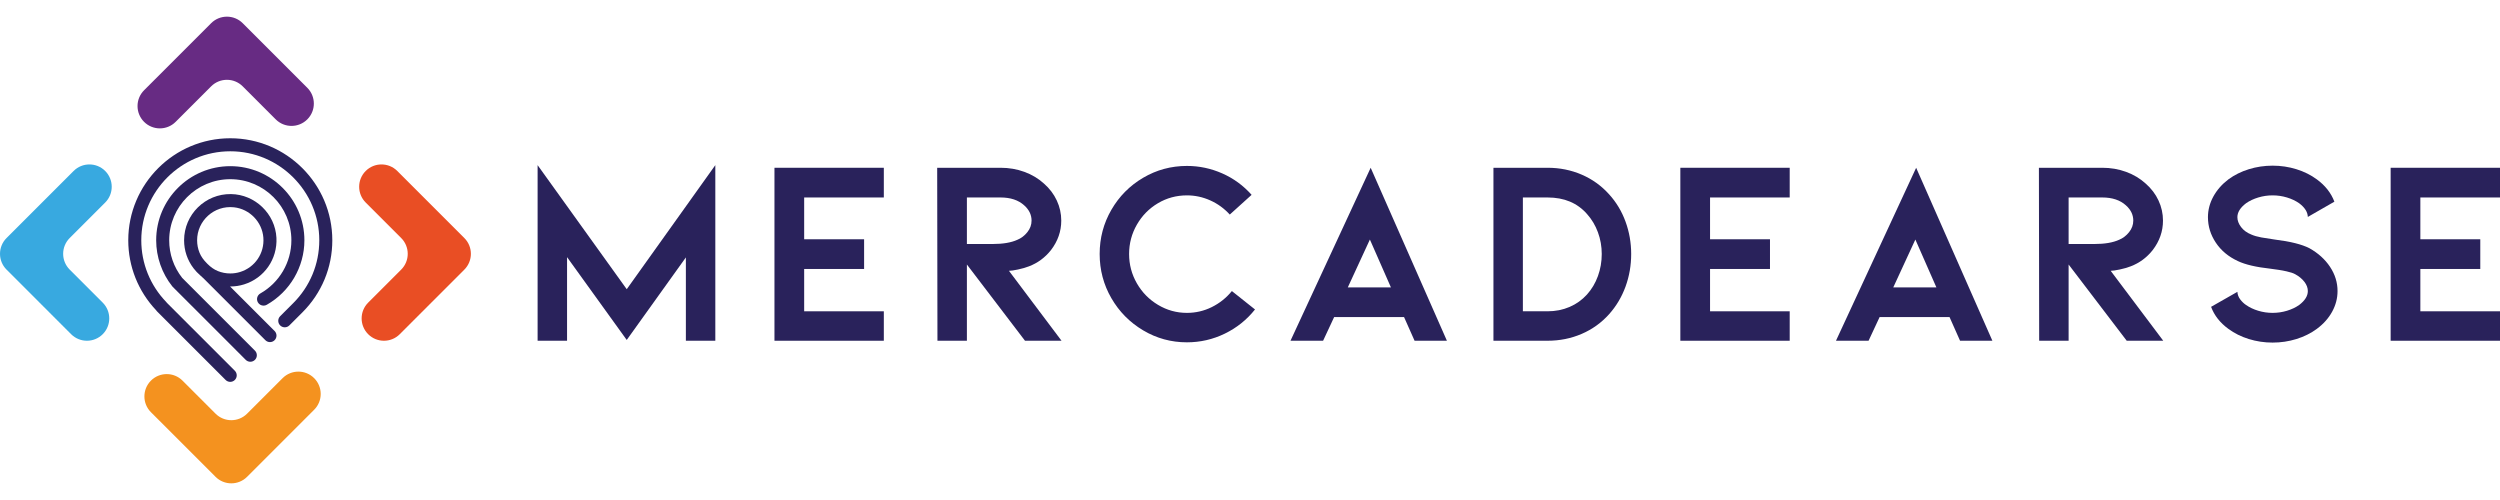 <?xml version="1.0" encoding="UTF-8" standalone="no"?><!DOCTYPE svg PUBLIC "-//W3C//DTD SVG 1.1//EN" "http://www.w3.org/Graphics/SVG/1.1/DTD/svg11.dtd"><svg width="100%" height="100%" viewBox="0 0 500 100" version="1.1" xmlns="http://www.w3.org/2000/svg" xmlns:xlink="http://www.w3.org/1999/xlink" xml:space="preserve" xmlns:serif="http://www.serif.com/" style="fill-rule:evenodd;clip-rule:evenodd;stroke-linejoin:round;stroke-miterlimit:2;"><rect id="Mesa-de-trabajo1" serif:id="Mesa de trabajo1" x="0" y="0" width="500" height="100" style="fill:none;"/><clipPath id="_clip1"><rect id="Mesa-de-trabajo11" serif:id="Mesa de trabajo1" x="0" y="0" width="500" height="100"/></clipPath><g clip-path="url(#_clip1)"><path d="M14.227,66.841l-12.919,-12.919c-1.744,-1.744 -1.744,-4.572 0,-6.316l13.414,-13.412c1.744,-1.744 4.571,-1.744 6.315,-0c1.743,1.744 1.743,4.571 -0.001,6.314l-7.098,7.098c-1.743,1.744 -1.743,4.572 0.001,6.315l6.603,6.604c1.744,1.744 1.744,4.572 0,6.315l0,0.001c-1.744,1.744 -4.571,1.744 -6.315,-0" style="fill:#38a9e0;fill-rule:nonzero;"/><path d="M73.635,66.841l-0,-0.001c-1.744,-1.743 -1.744,-4.571 -0.001,-6.315l6.604,-6.604c1.744,-1.743 1.744,-4.571 -0,-6.315l-7.098,-7.098c-1.744,-1.743 -1.744,-4.57 -0,-6.314c1.743,-1.744 4.571,-1.744 6.315,-0l13.413,13.413c1.744,1.743 1.744,4.571 0,6.315l-12.918,12.919c-1.744,1.744 -4.571,1.744 -6.315,-0" style="fill:#e94e24;fill-rule:nonzero;"/><path d="M28.814,24.369c-1.744,-1.744 -1.744,-4.571 -0,-6.315l13.413,-13.413c1.744,-1.744 4.571,-1.744 6.315,-0l12.919,12.918c1.744,1.744 1.744,4.572 -0,6.315l-0.001,0.001c-1.744,1.744 -4.571,1.743 -6.315,-0l-6.603,-6.604c-1.744,-1.744 -4.571,-1.744 -6.315,0l-7.098,7.098c-1.744,1.744 -4.572,1.744 -6.315,-0" style="fill:#672b83;fill-rule:nonzero;"/><path d="M43.106,95.359l-12.918,-12.918c-1.744,-1.744 -1.744,-4.572 -0,-6.316l-0,0c1.744,-1.744 4.572,-1.744 6.315,0l6.603,6.603c1.744,1.745 4.571,1.745 6.315,0l7.098,-7.097c1.744,-1.744 4.571,-1.744 6.315,-0c1.744,1.744 1.744,4.571 0,6.315l-13.413,13.413c-1.744,1.744 -4.571,1.744 -6.315,0" style="fill:#f4921f;fill-rule:nonzero;"/><g><path d="M143.064,68.148l-0,-35.12l-17.718,24.816l-17.824,-24.816l0,35.12l5.889,0l-0,-16.719l11.935,16.562l11.829,-16.509l0,16.666l5.889,0Z" style="fill:#29225b;fill-rule:nonzero;"/><path d="M176.765,68.148l-0,-5.888l-15.931,0l0,-8.465l11.987,0l0,-5.941l-11.987,0l0,-8.359l15.931,-0l-0,-5.941l-21.872,-0l0,34.594l21.872,0Z" style="fill:#29225b;fill-rule:nonzero;"/><path d="M204.998,68.148l-11.619,-15.246l-0,15.246l-5.889,0l-0.053,-34.594l12.671,-0c1.683,-0 3.269,0.271 4.758,0.815c1.49,0.543 2.796,1.323 3.917,2.339c1.122,0.982 1.981,2.112 2.576,3.391c0.596,1.28 0.894,2.62 0.894,4.022c0,2.138 -0.683,4.101 -2.05,5.889c-1.192,1.507 -2.664,2.594 -4.417,3.26c-0.631,0.245 -1.358,0.455 -2.182,0.63c-0.823,0.176 -1.428,0.263 -1.813,0.263l10.515,13.985l-7.308,0Zm-11.619,-28.653l-0,9.306l5.152,-0c2.068,-0 3.715,-0.281 4.942,-0.842c0.771,-0.315 1.437,-0.823 1.998,-1.524c0.561,-0.701 0.841,-1.472 0.841,-2.314c0,-1.156 -0.491,-2.173 -1.472,-3.049c-1.157,-1.052 -2.734,-1.577 -4.732,-1.577l-6.729,-0Z" style="fill:#29225b;fill-rule:nonzero;"/><path d="M237.384,68.464c2.664,-0 5.188,-0.578 7.571,-1.735c2.384,-1.157 4.399,-2.769 6.046,-4.837l-4.626,-3.68c-1.122,1.367 -2.462,2.436 -4.022,3.207c-1.56,0.771 -3.216,1.156 -4.969,1.156c-2.068,0 -3.995,-0.534 -5.783,-1.603c-1.788,-1.069 -3.198,-2.506 -4.232,-4.311c-1.034,-1.805 -1.551,-3.759 -1.551,-5.862c-0,-2.104 0.517,-4.058 1.551,-5.863c1.034,-1.805 2.436,-3.233 4.206,-4.285c1.77,-1.051 3.706,-1.577 5.809,-1.577c1.613,0 3.164,0.333 4.653,0.999c1.49,0.666 2.796,1.612 3.917,2.839l4.364,-3.943c-1.647,-1.858 -3.601,-3.286 -5.862,-4.285c-2.261,-0.999 -4.618,-1.498 -7.072,-1.498c-3.154,-0 -6.072,0.788 -8.753,2.366c-2.682,1.577 -4.802,3.715 -6.362,6.414c-1.56,2.699 -2.34,5.643 -2.34,8.833c0,3.189 0.78,6.133 2.34,8.832c1.56,2.699 3.68,4.846 6.362,6.441c2.681,1.595 5.599,2.392 8.753,2.392Z" style="fill:#29225b;fill-rule:nonzero;"/><path d="M266.827,63.417l-2.208,4.731l-6.52,0l16.036,-34.594l15.247,34.594l-6.467,0l-2.103,-4.731l-13.985,-0Zm7.15,-15.51l-4.416,9.569l8.622,-0l-4.206,-9.569Z" style="fill:#29225b;fill-rule:nonzero;"/><path d="M309.518,68.148c2.419,0 4.688,-0.455 6.809,-1.366c2.12,-0.912 3.952,-2.226 5.494,-3.944c1.437,-1.612 2.532,-3.452 3.286,-5.52c0.754,-2.068 1.13,-4.241 1.13,-6.519c0,-2.244 -0.376,-4.399 -1.13,-6.467c-0.754,-2.068 -1.849,-3.891 -3.286,-5.468c-1.542,-1.718 -3.374,-3.032 -5.494,-3.943c-2.121,-0.912 -4.39,-1.367 -6.809,-1.367l-10.83,-0l-0,34.594l10.83,0Zm-4.942,-28.653l4.942,-0c3.33,-0 5.959,1.104 7.887,3.312c0.946,1.052 1.673,2.27 2.181,3.654c0.509,1.385 0.763,2.83 0.763,4.338c-0,1.542 -0.254,3.014 -0.763,4.416c-0.508,1.402 -1.235,2.629 -2.181,3.68c-0.982,1.087 -2.147,1.919 -3.497,2.498c-1.349,0.578 -2.812,0.867 -4.39,0.867l-4.942,0l0,-22.765Z" style="fill:#29225b;fill-rule:nonzero;"/><path d="M357.94,68.148l0,-5.888l-15.93,0l0,-8.465l11.987,0l0,-5.941l-11.987,0l0,-8.359l15.93,-0l0,-5.941l-21.871,-0l-0,34.594l21.871,0Z" style="fill:#29225b;fill-rule:nonzero;"/><path d="M375.921,63.417l-2.208,4.731l-6.519,0l16.035,-34.594l15.247,34.594l-6.466,0l-2.104,-4.731l-13.985,-0Zm7.151,-15.51l-4.417,9.569l8.623,-0l-4.206,-9.569Z" style="fill:#29225b;fill-rule:nonzero;"/><path d="M425.343,68.148l-11.62,-15.246l0,15.246l-5.888,0l-0.053,-34.594l12.671,-0c1.682,-0 3.268,0.271 4.758,0.815c1.49,0.543 2.795,1.323 3.917,2.339c1.122,0.982 1.98,2.112 2.576,3.391c0.596,1.28 0.894,2.62 0.894,4.022c-0,2.138 -0.684,4.101 -2.051,5.889c-1.191,1.507 -2.663,2.594 -4.416,3.26c-0.631,0.245 -1.358,0.455 -2.182,0.63c-0.823,0.176 -1.428,0.263 -1.814,0.263l10.516,13.985l-7.308,0Zm-11.62,-28.653l0,9.306l5.153,-0c2.068,-0 3.715,-0.281 4.942,-0.842c0.771,-0.315 1.437,-0.823 1.998,-1.524c0.56,-0.701 0.841,-1.472 0.841,-2.314c-0,-1.156 -0.491,-2.173 -1.472,-3.049c-1.157,-1.052 -2.734,-1.577 -4.732,-1.577l-6.73,-0Z" style="fill:#29225b;fill-rule:nonzero;"/><path d="M461.883,49.642c1.752,0.981 3.128,2.226 4.127,3.733c0.999,1.507 1.498,3.119 1.498,4.837c0,1.437 -0.359,2.812 -1.078,4.127c-0.718,1.314 -1.743,2.462 -3.075,3.444c-1.192,0.876 -2.55,1.551 -4.075,2.024c-1.525,0.473 -3.111,0.71 -4.758,0.71c-1.647,-0 -3.233,-0.237 -4.758,-0.71c-1.525,-0.473 -2.883,-1.148 -4.075,-2.024c-1.682,-1.227 -2.839,-2.699 -3.47,-4.417l5.258,-2.997c0.035,0.561 0.228,1.069 0.578,1.525c0.351,0.456 0.736,0.824 1.157,1.104c0.701,0.491 1.516,0.876 2.445,1.157c0.928,0.28 1.884,0.42 2.865,0.42c0.981,0 1.937,-0.14 2.865,-0.42c0.929,-0.281 1.744,-0.666 2.445,-1.157c1.157,-0.876 1.735,-1.805 1.735,-2.786c0,-0.631 -0.228,-1.245 -0.683,-1.84c-0.456,-0.596 -1.069,-1.105 -1.84,-1.525c-0.737,-0.421 -2.384,-0.789 -4.943,-1.104c-2.874,-0.316 -5.047,-0.824 -6.519,-1.525c-1.893,-0.876 -3.365,-2.103 -4.416,-3.68c-1.052,-1.578 -1.578,-3.277 -1.578,-5.1c0,-1.437 0.36,-2.813 1.078,-4.127c0.719,-1.315 1.726,-2.463 3.023,-3.444c1.192,-0.876 2.55,-1.551 4.075,-2.024c1.525,-0.473 3.111,-0.71 4.758,-0.71c1.647,0 3.233,0.237 4.758,0.71c1.525,0.473 2.883,1.148 4.075,2.024c1.682,1.227 2.856,2.716 3.522,4.469l-5.31,3.049c-0.035,-0.981 -0.613,-1.892 -1.735,-2.734c-0.701,-0.49 -1.516,-0.876 -2.445,-1.156c-0.928,-0.281 -1.884,-0.421 -2.865,-0.421c-0.981,0 -1.937,0.14 -2.865,0.421c-0.929,0.28 -1.744,0.666 -2.445,1.156c-1.157,0.877 -1.735,1.805 -1.735,2.787c-0,0.666 0.245,1.323 0.736,1.971c0.491,0.649 1.174,1.148 2.05,1.499c0.561,0.245 1.227,0.438 1.998,0.578c0.771,0.14 1.665,0.281 2.682,0.421c3.119,0.385 5.432,0.964 6.94,1.735Z" style="fill:#29225b;fill-rule:nonzero;"/><path d="M500,68.148l-0,-5.888l-15.93,0l-0,-8.465l11.987,0l-0,-5.941l-11.987,0l-0,-8.359l15.93,-0l-0,-5.941l-21.871,-0l-0,34.594l21.871,0Z" style="fill:#29225b;fill-rule:nonzero;"/></g><path d="M36.441,55.581c-1.701,-2.168 -2.601,-4.767 -2.601,-7.525c-0,-6.737 5.481,-12.218 12.218,-12.218c6.737,0 12.218,5.481 12.218,12.218c-0,4.388 -2.38,8.463 -6.211,10.636c-0.626,0.355 -0.845,1.15 -0.49,1.776c0.24,0.422 0.68,0.66 1.134,0.66c0.218,-0 0.438,-0.055 0.641,-0.17c4.645,-2.635 7.53,-7.578 7.53,-12.902c0,-8.173 -6.649,-14.823 -14.822,-14.823c-8.173,0 -14.823,6.65 -14.823,14.823c0,3.333 1.144,6.606 3.22,9.215c0.022,0.029 0.05,0.05 0.074,0.077c0.01,0.01 0.017,0.022 0.026,0.032l14.591,14.59c0.254,0.254 0.587,0.381 0.921,0.381c0.333,-0 0.666,-0.127 0.921,-0.381c0.508,-0.509 0.508,-1.334 -0,-1.842l-14.547,-14.547Z" style="fill:#29225b;fill-rule:nonzero;"/><path d="M46.811,41.462c3.122,0.345 5.616,2.923 5.861,6.055c0.247,3.142 -1.679,5.952 -4.633,6.875c-0.638,0.199 -1.305,0.3 -1.981,0.3c-0.87,0 -1.711,-0.166 -2.488,-0.479c-0.767,-0.31 -1.445,-0.806 -2.03,-1.39l-0.194,-0.195c-0.625,-0.624 -1.127,-1.308 -1.441,-2.082c-0.318,-0.782 -0.483,-1.622 -0.483,-2.49c-0,-3.907 3.394,-7.036 7.389,-6.594m-0.798,15.834c0.015,-0 0.03,0.001 0.045,0.001c0.94,-0 1.867,-0.141 2.757,-0.419c4.033,-1.259 6.69,-5.044 6.471,-9.313c-0.247,-4.811 -4.274,-8.678 -9.09,-8.749c-5.159,-0.075 -9.379,4.099 -9.379,9.24c-0,2.049 0.657,3.99 1.899,5.613c0.393,0.512 0.831,0.975 1.307,1.385c0.237,0.205 0.474,0.41 0.696,0.631l12.354,12.355c0.254,0.254 0.588,0.381 0.921,0.381c0.333,0 0.667,-0.127 0.921,-0.381c0.509,-0.509 0.509,-1.333 0,-1.842l-8.902,-8.902Z" style="fill:#29225b;fill-rule:nonzero;"/><path d="M66.462,48.056c0,-11.251 -9.153,-20.404 -20.404,-20.404c-11.251,-0 -20.405,9.153 -20.405,20.404c0,5.223 1.974,10.174 5.558,13.977c0.05,0.078 0.107,0.153 0.175,0.221l13.738,13.737c0.254,0.254 0.588,0.382 0.921,0.382c0.333,-0 0.666,-0.128 0.921,-0.382c0.508,-0.508 0.508,-1.333 -0,-1.842l-13.597,-13.596c-0.034,-0.047 -0.067,-0.095 -0.109,-0.139c-3.225,-3.339 -5.002,-7.728 -5.002,-12.358c0,-9.815 7.985,-17.799 17.8,-17.799c9.814,-0 17.799,7.984 17.799,17.799c0,4.746 -1.853,9.214 -5.219,12.58c-0.004,0.004 -0.007,0.008 -0.011,0.012c-0.004,0.005 -0.01,0.008 -0.014,0.012l-2.581,2.58c-0.509,0.508 -0.509,1.333 -0,1.842c0.254,0.254 0.587,0.381 0.921,0.381c0.333,0 0.666,-0.127 0.92,-0.381l2.581,-2.579c0.004,-0.004 0.007,-0.009 0.011,-0.013c0.004,-0.005 0.01,-0.008 0.014,-0.012c3.858,-3.858 5.983,-8.98 5.983,-14.422" style="fill:#29225b;fill-rule:nonzero;"/></g></svg>